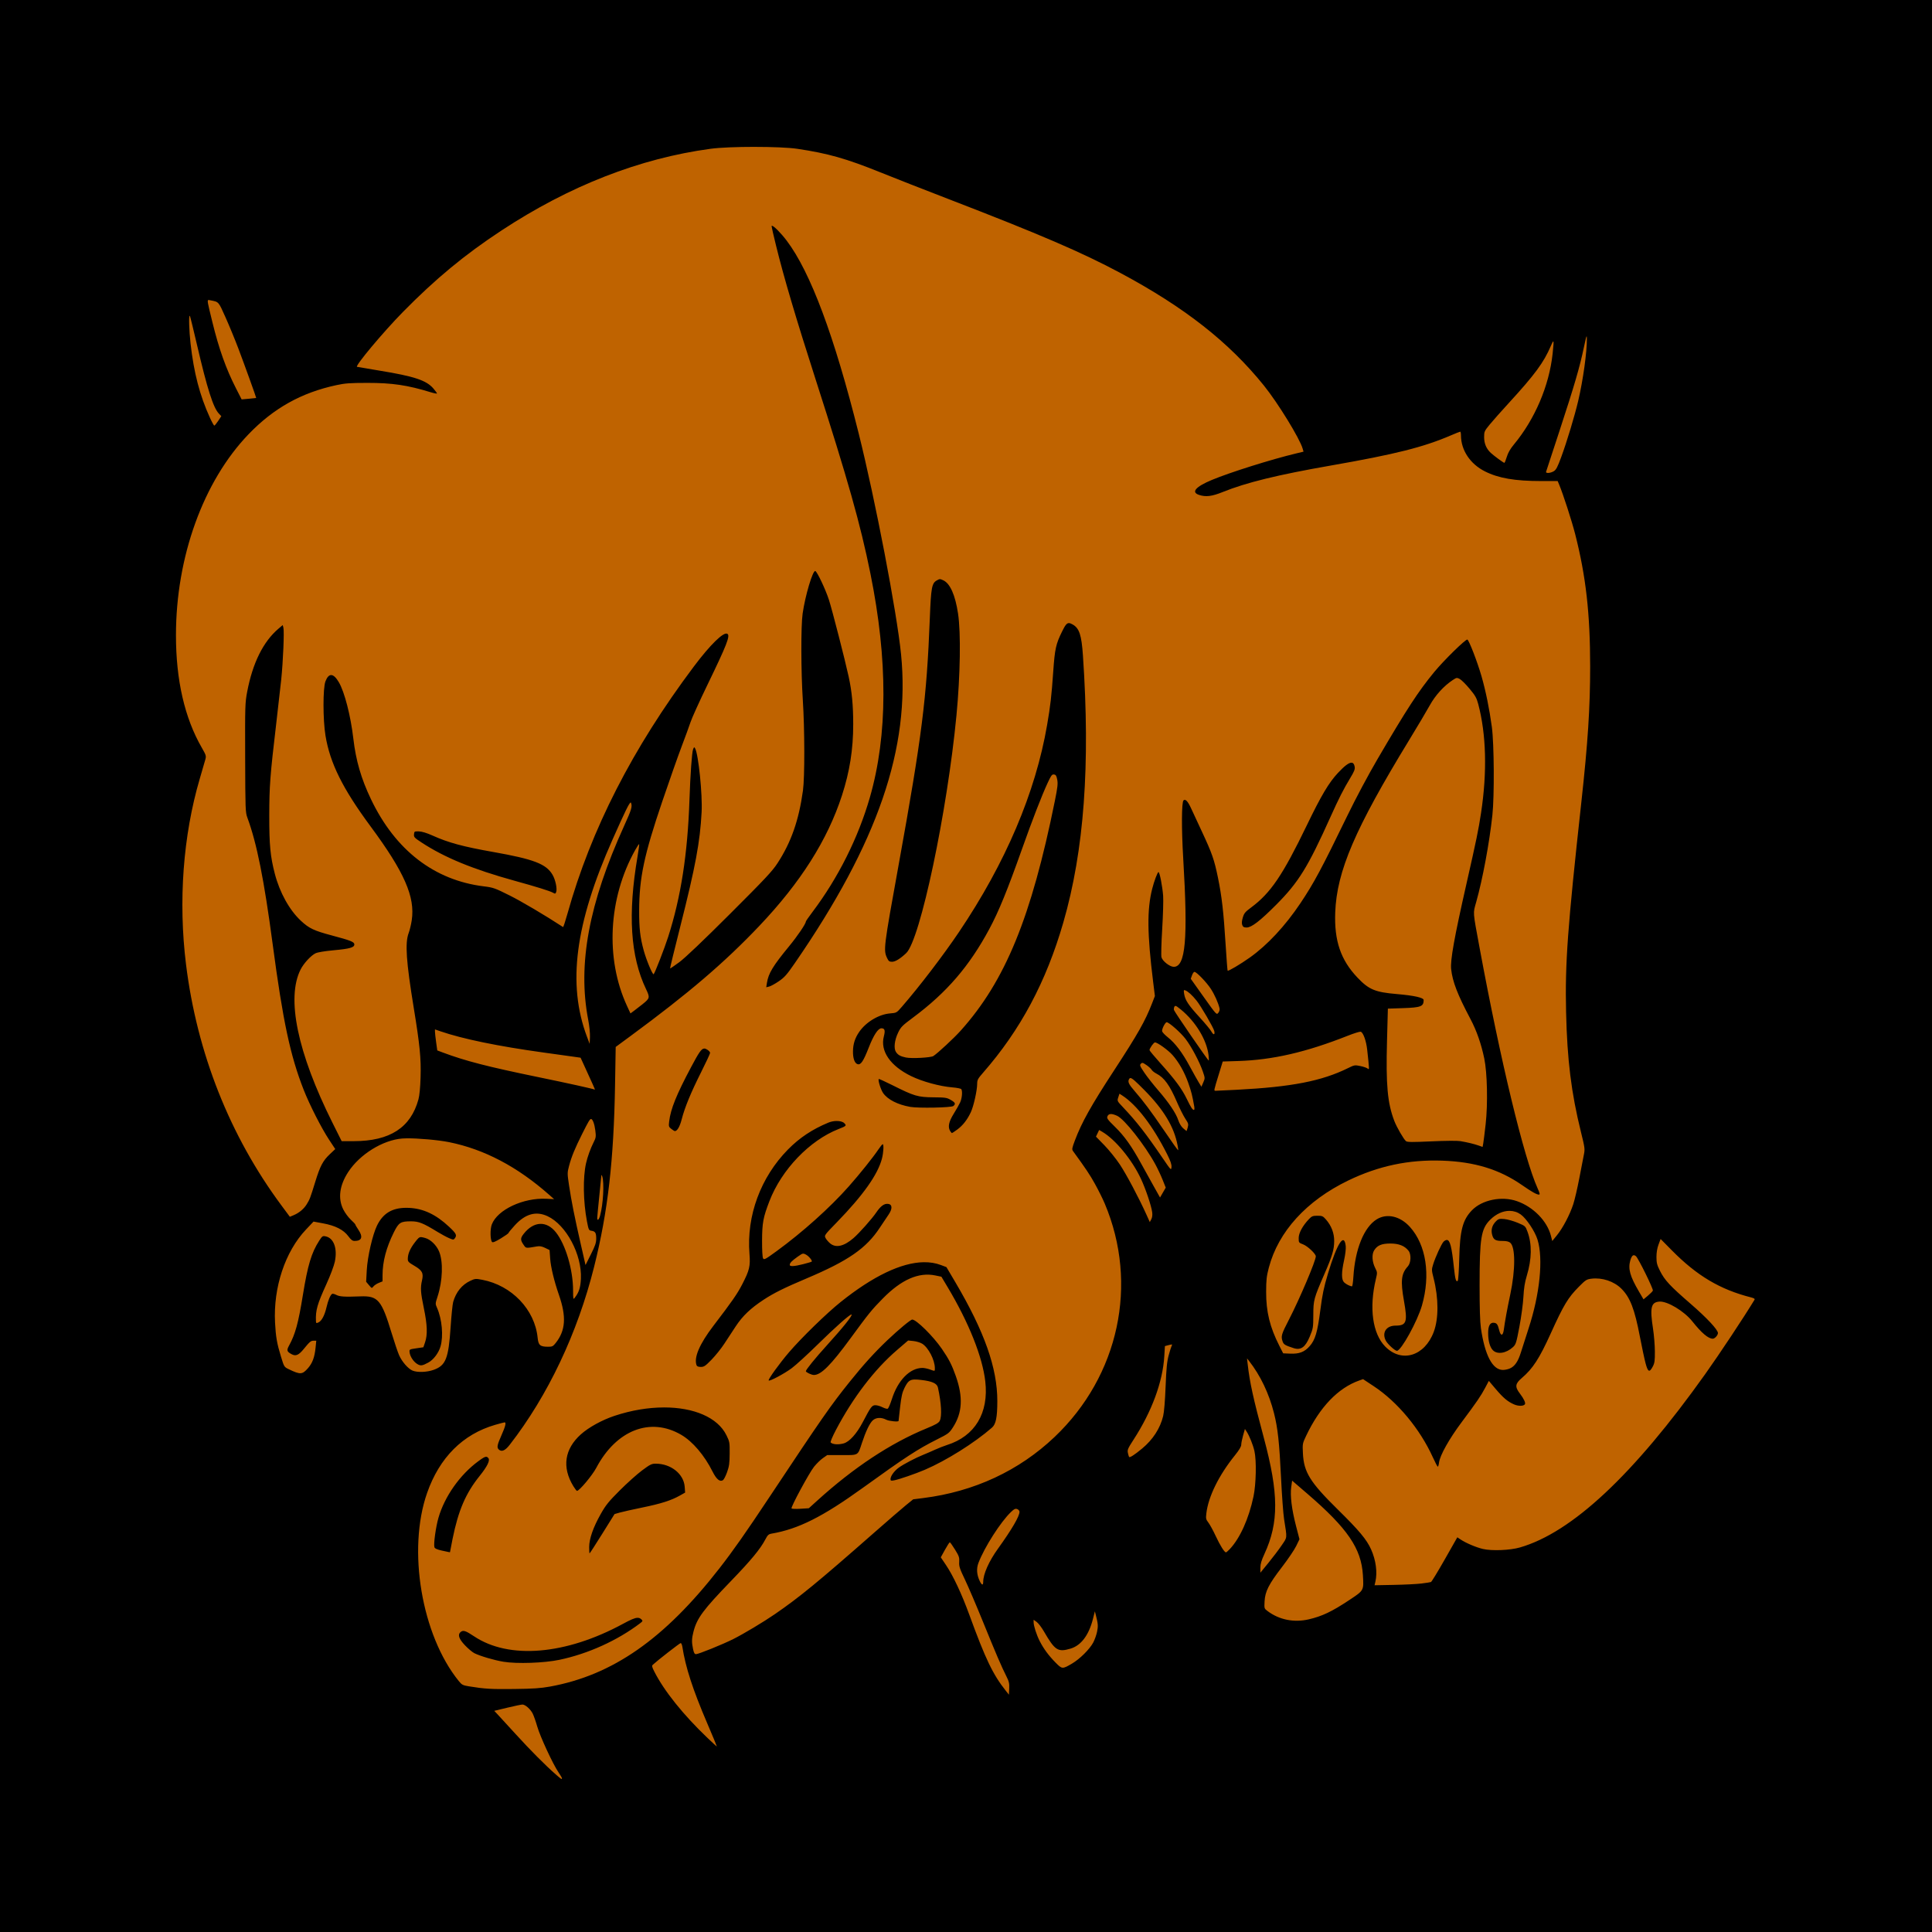 <?xml version="1.0" encoding="UTF-8" standalone="no"?>
<!-- Created with Inkscape (http://www.inkscape.org/) -->

<svg
   xmlns:dc="http://purl.org/dc/elements/1.1/"
   xmlns:cc="http://creativecommons.org/ns#"
   xmlns:rdf="http://www.w3.org/1999/02/22-rdf-syntax-ns#"
   xmlns:svg="http://www.w3.org/2000/svg"
   xmlns="http://www.w3.org/2000/svg"
   xmlns:sodipodi="http://sodipodi.sourceforge.net/DTD/sodipodi-0.dtd"
   xmlns:inkscape="http://www.inkscape.org/namespaces/inkscape"
   width="508mm"
   height="508mm"
   viewBox="0 0 508 508"
   version="1.1"
   id="svg119"
   inkscape:version="0.92.4 (5da689c313, 2019-01-14)"
   sodipodi:docname="Brown dragon.svg">
  <title
     id="title154">Brown dragon</title>
  <defs
     id="defs113" />
  <sodipodi:namedview
     id="base"
     pagecolor="#ffffff"
     bordercolor="#666666"
     borderopacity="1.0"
     inkscape:pageopacity="0.0"
     inkscape:pageshadow="2"
     inkscape:zoom="0.35"
     inkscape:cx="25.714861"
     inkscape:cy="905.71466"
     inkscape:document-units="mm"
     inkscape:current-layer="layer1"
     showgrid="false"
     inkscape:lockguides="true"
     fit-margin-top="0"
     fit-margin-left="0"
     fit-margin-right="0"
     fit-margin-bottom="0"
     inkscape:window-width="1920"
     inkscape:window-height="986"
     inkscape:window-x="-11"
     inkscape:window-y="-11"
     inkscape:window-maximized="1" />
  <g
     inkscape:label="Layer 1"
     inkscape:groupmode="layer"
     id="layer1"
     transform="translate(-99.03,119.53)">
    <rect
       style="opacity:1;fill:#000000;fill-opacity:1;fill-rule:nonzero;stroke:none;stroke-width:0.265"
       id="rect137"
       width="508"
       height="508"
       x="99.03"
       y="-119.53" />
    <path
       style="opacity:1;fill:#bf6300;fill-opacity:1;fill-rule:nonzero;stroke:none;stroke-width:1"
       d="m 1122.459,-305.33 c -17.036,-0.002 -34.292,0.627 -43.643,1.889 -70.412,9.501 -140.097,36.735 -207.613,81.139 -36.447,23.97 -65.31,47.834 -97.682,80.76 -19.477,19.811 -47.9,53.774 -45.58,54.465 0.464,0.138 10.533,1.836 22.375,3.773 34.505,5.644 46.455,9.612 53.412,17.74 1.957,2.286 3.557,4.486 3.557,4.887 0,0.401 -2.813,-0.135 -6.25,-1.189 -23.001,-7.056 -38.2,-9.304 -62.75,-9.283 -17.324,0.015 -22.092,0.36 -30.773,2.225 -34.822,7.479 -62.379,22.885 -87.254,48.781 -44.868,46.71 -71.957,121.754 -71.969,199.377 -0.008,44.535 8.618,82.079 25.637,111.6 4.135,7.173 4.466,8.223 3.598,11.4 -0.526,1.925 -3.071,10.7 -5.656,19.5 -16.534,56.284 -21.352,121.548 -13.594,184.156 10.887,87.861 43.399,169.978 94.666,239.105 l 8.352,11.264 3.693,-1.543 c 5.361,-2.24 10.022,-6.078 12.883,-10.609 3.121,-4.945 3.657,-6.345 8.586,-22.373 4.889,-15.896 7.598,-21.042 14.525,-27.594 l 5.363,-5.072 -6.051,-9.168 c -7.637,-11.567 -19.419,-34.708 -25.287,-49.666 -13.328,-33.974 -20.575,-68.005 -30.746,-144.402 -8.57,-64.37 -15.747,-100.262 -25.113,-125.598 -1.943,-5.256 -2.039,-7.896 -2.195,-59.5 -0.156,-51.793 -0.075,-54.47 2.029,-65.52 5.43,-28.516 15.914,-49.633 31.025,-62.492 l 4.219,-3.59 0.682,2.717 c 0.935,3.724 -0.333,33.697 -2.172,51.363 -0.831,7.987 -3.053,27.571 -4.936,43.521 -6.1,51.679 -6.894,62.151 -6.932,91.5 -0.038,29.061 1.058,40.544 5.5,57.623 4.885,18.782 14.562,36.202 25.984,46.777 8.117,7.514 12.857,9.752 30.775,14.525 18.609,4.958 22.16,6.378 22.16,8.863 0,3.038 -4.49,4.317 -20.246,5.762 -8.966,0.822 -16.098,1.993 -18.195,2.988 -4.548,2.158 -11.773,9.978 -14.873,16.096 -14.382,28.382 -3.137,82.527 31.574,152.012 l 9.17,18.354 12.035,-0.012 c 35.798,-0.039 56.489,-13.421 64.143,-41.486 1.051,-3.854 1.808,-11.722 2.119,-22 0.563,-18.593 -0.748,-31.916 -6.762,-68.666 -7.544,-46.097 -8.798,-64.497 -5.066,-74.334 1.043,-2.75 2.419,-8.464 3.059,-12.697 3.502,-23.173 -7.314,-47.813 -40.961,-93.303 -27.574,-37.279 -40.203,-62.742 -44.641,-90 -2.585,-15.879 -2.596,-47.081 -0.019,-53.762 3.314,-8.588 7.915,-8.281 13.287,0.885 5.668,9.672 11.739,33.266 14.375,55.877 2.554,21.908 7.766,39.824 17.52,60.225 24.189,50.594 62.785,80.384 111.984,86.43 9.315,1.145 10.898,1.703 25.465,8.975 11.956,5.968 35.214,19.717 53.113,31.4 0.319,0.209 2.304,-5.787 4.41,-13.324 23.302,-83.377 64.562,-164.09 125.24,-244.994 16.425,-21.899 29.729,-34.898 33.397,-32.631 3.011,1.861 -0.488,10.803 -19.947,50.975 -7.74,15.98 -15.186,32.405 -16.545,36.5 -1.359,4.095 -5.378,15.095 -8.932,24.445 -3.554,9.35 -12.191,33.875 -19.193,54.5 -18.001,53.023 -22.805,75.672 -22.902,108 -0.054,17.943 0.931,26.583 4.541,39.826 2.599,9.534 8.9,24.546 9.859,23.494 1.337,-1.465 10.686,-25.525 14.328,-36.873 12.687,-39.525 19.331,-82.177 21.174,-135.947 0.878,-25.604 2.417,-47.178 3.586,-50.254 0.925,-2.433 1.155,-2.547 2.021,-1 3.324,5.94 7.391,45.769 6.459,63.254 -1.589,29.82 -6.052,53.767 -21.121,113.297 -5.776,22.819 -10.358,41.634 -10.182,41.811 0.177,0.177 4.35,-2.661 9.273,-6.307 5.791,-4.288 23.487,-21.137 50.111,-47.715 35.077,-35.015 42.063,-42.474 47.273,-50.48 13.528,-20.786 21.128,-42.522 25.211,-72.105 1.803,-13.065 1.727,-60.832 -0.142,-89.5 -1.861,-28.538 -1.964,-73.636 -0.195,-86 2.548,-17.811 10.052,-43.04 12.557,-42.219 1.861,0.61 10.313,18.489 13.576,28.719 3.336,10.455 15.909,59.397 19.535,76.037 3.22,14.776 4.527,28.427 4.527,47.279 0,24.913 -3.474,46.894 -11.158,70.594 -14.338,44.226 -41.02,86.343 -82.096,129.59 -34.538,36.364 -70.01,66.695 -127.478,109 l -14.943,11 -0.637,37.5 c -1.28,75.257 -7.098,125.879 -20.744,180.5 -16.469,65.921 -45.884,127.986 -83.771,176.75 -4.601,5.922 -8.135,7.388 -10.973,4.551 -1.943,-1.943 -1.43,-4.51 2.801,-14.041 3.923,-8.839 4.879,-12.76 3.111,-12.76 -0.488,0 -4.735,1.116 -9.438,2.479 -32.033,9.283 -55.192,32.466 -67.477,67.551 -19.741,56.383 -5.477,141.126 31.414,186.629 3.076,3.794 3.962,4.257 10.129,5.264 15.594,2.548 21.938,2.921 44.76,2.641 19.001,-0.233 26.395,-0.729 35.5,-2.379 62.186,-11.268 113.627,-47.146 168.246,-117.346 13.85,-17.8 25.893,-34.965 50.006,-71.273 51.958,-78.235 60.276,-90.181 79.269,-113.842 13.639,-16.99 24.818,-29.319 37.479,-41.332 11.081,-10.513 22.98,-20.391 24.564,-20.391 4.056,0 20.823,16.57 29.346,29 7.097,10.351 9.953,15.915 13.879,27.049 7.376,20.921 6.519,36.427 -2.809,50.859 -3.724,5.761 -4.454,6.314 -16.062,12.133 -18.836,9.442 -31.357,17.62 -73.418,47.951 -39.924,28.79 -63.93,40.836 -90.5,45.408 -2.978,0.512 -3.909,1.384 -6.246,5.85 -4.923,9.404 -14.222,20.655 -33.91,41.029 -27.699,28.664 -33.843,36.94 -37.312,50.262 -1.813,6.962 -1.906,10.607 -0.447,17.41 0.823,3.839 1.522,5.049 2.918,5.049 2.514,0 26.59,-9.752 36.998,-14.986 10.396,-5.229 30.066,-17.012 41.223,-24.693 24.709,-17.013 42.553,-31.656 98.197,-80.574 13.609,-11.964 27.97,-24.369 31.912,-27.568 l 7.168,-5.816 10,-1.26 c 50.523,-6.368 95.056,-27.096 130.377,-60.68 63.826,-60.688 83.373,-151.733 49.697,-231.482 -1.988,-4.708 -6.348,-13.483 -9.69,-19.5 -5.136,-9.251 -9.008,-15.048 -21.787,-32.607 -1.24,-1.705 -1.023,-2.94 1.883,-10.631 6.795,-17.983 16.05,-34.52 38.881,-69.48 23.639,-36.198 30.833,-48.899 37.65,-66.484 l 2.814,-7.264 -1.762,-14.236 c -5.893,-47.579 -6.135,-71.474 -0.93,-92.104 1.96,-7.769 5.314,-16.633 6.293,-16.633 1.121,0 3.866,14.091 4.578,23.5 0.333,4.4 -0.086,19.25 -0.93,33.002 -0.852,13.871 -1.178,26.337 -0.734,28 1.024,3.838 8.292,9.498 12.197,9.498 11.767,0 14.181,-27.493 9.414,-107.227 -1.793,-29.986 -1.67,-55.963 0.273,-57.902 1.79,-1.786 4.33,0.866 7.521,7.859 1.448,3.174 6.21,13.42 10.582,22.77 10.23,21.877 12.404,28.113 16.098,46.154 3.814,18.63 5.578,34.047 7.584,66.309 0.871,14.005 1.764,25.644 1.984,25.865 0.687,0.687 12.588,-6.356 21.951,-12.99 17.476,-12.382 35.191,-31.409 50.391,-54.123 13.318,-19.901 20.729,-33.73 46.473,-86.715 8.636,-17.775 20.612,-40.232 30.131,-56.5 28.885,-49.369 40.184,-66.708 56.045,-86 9.429,-11.469 31.175,-32.779 32.873,-32.215 1.604,0.533 9.938,22.109 14.025,36.311 4.217,14.652 7.881,32.61 10.285,50.404 2.266,16.768 2.578,68.617 0.527,87.5 -3.037,27.958 -9.599,63.21 -16.051,86.211 -3.267,11.647 -3.518,8.286 3.422,45.789 20.734,112.04 43.929,208.163 57.49,238.25 2.224,4.935 2.504,6.25 1.33,6.25 -2.268,0 -7,-2.667 -16.889,-9.52 -22.435,-15.547 -47.013,-23.065 -79.02,-24.17 -33.273,-1.148 -63.235,5.174 -93.268,19.678 -41.456,20.021 -69.411,50.706 -78.838,86.535 -2.219,8.435 -2.629,12.14 -2.658,23.977 -0.05,19.812 3.675,35.019 13.129,53.592 l 3.771,7.408 6.914,0.301 c 9.027,0.393 14.253,-1.612 19.379,-7.436 5.534,-6.286 7.747,-13.786 10.607,-35.949 1.984,-15.372 3.442,-22.349 7.5,-35.875 9.09,-30.298 16.175,-41.269 17.68,-27.379 0.268,2.478 -0.423,8.391 -1.613,13.791 -2.737,12.423 -2.751,19.378 -0.043,22.086 1.884,1.884 6.013,3.961 7.877,3.961 0.433,0 1.043,-4.163 1.353,-9.25 1.683,-27.588 10.511,-49.393 23.168,-57.219 10.095,-6.241 23.278,-3.202 32.998,7.609 16.038,17.838 20.573,47.563 11.879,77.859 -4.507,15.707 -20.677,45 -24.84,45 -1.98,0 -9.255,-6.672 -11.041,-10.125 -4.09,-7.909 0.455,-14.875 9.707,-14.875 10.882,0 12.082,-3.526 8.334,-24.5 -3.548,-19.854 -2.745,-27.074 3.809,-34.242 3.158,-3.454 3.551,-11.948 0.719,-15.535 -3.87,-4.903 -9.569,-7.176 -18.004,-7.18 -8.692,0 -12.979,1.795 -16.105,6.756 -2.531,4.017 -2.068,11.481 1.1,17.689 2.103,4.121 2.119,4.434 0.578,10.877 -6.821,28.531 -3.301,54.012 9.234,66.844 16.206,16.589 39.154,9.7 48.207,-14.471 4.946,-13.207 4.895,-33.358 -0.137,-53.256 -2.054,-8.122 -2.066,-8.544 -0.389,-13.93 2.212,-7.103 8.085,-19.924 10.195,-22.256 0.894,-0.988 2.384,-1.797 3.311,-1.797 3.152,0 4.851,6.643 7.064,27.629 1.213,11.508 2.132,14.621 3.797,12.863 0.516,-0.545 1.169,-10.442 1.451,-21.992 0.682,-27.977 3.392,-38.336 12.512,-47.836 10.026,-10.445 29.504,-14.452 44.682,-9.189 16.233,5.628 30.018,19.664 33.791,34.406 l 1.322,5.172 4.703,-5.777 c 5.831,-7.16 12.748,-20.348 16.168,-30.824 1.425,-4.365 4.134,-16.039 6.02,-25.943 1.885,-9.904 3.935,-20.491 4.555,-23.527 1.045,-5.125 0.834,-6.699 -2.955,-22 -9.62,-38.847 -13.701,-71.712 -14.771,-118.98 -1.103,-48.672 1.419,-83.413 15.102,-208 6.521,-59.386 8.79,-94.256 8.785,-135 -0.011,-52.547 -4.196,-89.517 -14.902,-131.5 -3.256,-12.766 -11.909,-39.513 -15.774,-48.75 l -1.568,-3.75 h -16.264 c -26.139,0 -42.397,-2.795 -55.947,-9.619 -14.6,-7.352 -23.642,-20.926 -23.738,-35.631 -0.011,-2.062 -0.345,-3.75 -0.734,-3.75 -0.39,0 -4.551,1.651 -9.248,3.668 -27.399,11.768 -55.073,18.721 -119.043,29.912 -53.132,9.295 -84.008,16.866 -107.5,26.359 -10.694,4.322 -16.804,5.037 -23.5,2.754 -7.909,-2.697 -3.263,-8.051 12.832,-14.783 17.919,-7.495 58.852,-20.368 83.824,-26.361 l 7.156,-1.719 -0.854,-2.973 c -2.901,-10.116 -24.577,-45.41 -38.469,-62.637 -34.86,-43.227 -78.74,-77.636 -142.49,-111.738 -38.149,-20.407 -80.263,-38.513 -170.5,-73.301 -24.2,-9.329 -54.629,-21.258 -67.619,-26.508 -33.783,-13.653 -51.946,-18.798 -82.381,-23.338 -8.473,-1.264 -25.29,-1.898 -42.326,-1.9 z m 17.197,78.293 c 1.659,-0.054 8.714,6.945 14.627,14.764 23.571,31.166 47.223,94.473 71.359,191.008 16.566,66.257 37.925,177.551 42.105,219.391 9.291,93 -22.978,186.887 -105.266,306.271 -8.076,11.717 -10.362,14.309 -16.057,18.199 -3.652,2.495 -7.945,4.849 -9.541,5.232 l -2.902,0.699 0.699,-4.396 c 1.496,-9.419 5.962,-16.795 21.93,-36.211 8.463,-10.29 16.674,-22.4 16.674,-24.588 0,-0.437 2.964,-4.721 6.586,-9.523 25.422,-33.704 45.404,-73.584 56.926,-113.613 17.784,-61.787 17.96,-136.206 0.523,-222.295 -9.962,-49.188 -22.223,-92.592 -54.56,-193.166 -19.368,-60.238 -31.345,-100.747 -39.029,-132 -2.434,-9.9 -4.431,-18.583 -4.436,-19.297 0,-0.314 0.125,-0.467 0.361,-0.475 z m -558.84,73.639 c -1.923,-0.091 -1.127,2.537 3.541,21.654 6.594,27.001 13.603,46.667 23.604,66.227 l 5.494,10.75 7.166,-0.639 c 3.941,-0.351 7.221,-0.687 7.289,-0.748 0.228,-0.205 -11.565,-32.93 -17.697,-49.111 -3.335,-8.8 -9.07,-22.719 -12.746,-30.93 -7.106,-15.87 -6.544,-15.231 -14.9,-16.875 -0.719,-0.141 -1.306,-0.307 -1.75,-0.328 z m -18.922,15.711 c -0.967,0.069 -0.573,14.567 0.869,27.422 3.249,28.965 9.17,51.681 19.18,73.578 1.992,4.357 3.965,7.922 4.387,7.922 0.422,0 2.164,-2.108 3.871,-4.686 l 3.104,-4.686 -2.455,-2.564 c -5.544,-5.791 -11.621,-24.896 -21.639,-68.027 -3.38,-14.554 -6.518,-27.379 -6.973,-28.5 -0.13,-0.32 -0.244,-0.466 -0.344,-0.459 z m 1386.103,20.377 c -0.333,-0.094 -1.097,3.101 -2.728,10.895 -4.098,19.578 -9.311,37.445 -24.121,82.65 -7.117,21.725 -13.135,40.062 -13.371,40.75 -0.634,1.848 4.17,1.563 7.576,-0.449 2.357,-1.392 3.707,-3.95 7.459,-14.139 5.588,-15.174 13.338,-40.823 16.818,-55.662 4.883,-20.822 8.748,-48.7 8.596,-62 -0.015,-1.279 -0.077,-2.002 -0.229,-2.045 z m -33.109,5.025 c -0.391,-0.049 -1.193,1.62 -2.488,4.656 -6.918,16.213 -15.874,28.362 -41.504,56.311 -7.54,8.221 -16.162,17.947 -19.16,21.611 -5.18,6.331 -5.451,6.946 -5.451,12.342 0,6.41 2.203,11.61 6.658,15.719 3.251,2.997 12.548,9.818 13.434,9.855 0.325,0.014 1.404,-2.657 2.396,-5.934 1.236,-4.082 3.461,-7.954 7.064,-12.295 20.801,-25.06 34.953,-58.22 38.395,-89.957 0.921,-8.497 1.228,-12.237 0.656,-12.309 z M 1306.25,123.611 c 0.882,-0.025 1.803,0.368 3.465,1.156 6.746,3.201 11.806,14.641 14.58,32.967 2.892,19.107 2.239,61.148 -1.57,101 -9.15,95.715 -36.015,222.811 -49.865,235.906 -5.902,5.581 -10.824,8.594 -14.039,8.594 -2.635,0 -3.445,-0.588 -4.84,-3.514 -3.843,-8.058 -3.615,-9.908 11.426,-92.986 23.085,-127.507 27.756,-164.488 30.895,-244.631 1.174,-29.97 1.972,-34.373 6.726,-37.15 1.5,-0.876 2.341,-1.317 3.223,-1.342 z m 128.049,43.586 c 1.015,0.006 2.167,0.489 3.652,1.322 6.649,3.728 8.867,10.386 10.264,30.818 7.421,108.571 1.184,193.477 -19.461,264.896 -17.054,58.998 -42.529,106.687 -79.664,149.133 -5.162,5.9 -5.805,7.117 -5.816,11 -0.019,6.561 -3.501,22.135 -6.279,28.098 -3.478,7.464 -7.954,13.197 -13.457,17.234 -2.613,1.917 -4.981,3.496 -5.262,3.51 -0.28,0.015 -1.068,-0.868 -1.75,-1.961 -2.521,-4.037 -1.496,-9.194 3.391,-17.061 2.547,-4.1 5.462,-9.253 6.479,-11.453 1.869,-4.048 2.473,-11.083 1.125,-13.102 -0.404,-0.605 -4.437,-1.402 -8.963,-1.771 -12.399,-1.011 -29.799,-5.779 -40.871,-11.201 -20.73,-10.152 -30.807,-24.864 -27.002,-39.424 1.536,-5.878 0.895,-8.002 -2.416,-8.002 -3.305,0 -7.705,6.683 -12.543,19.053 -5.384,13.766 -7.938,17.557 -11.141,16.541 -2.949,-0.936 -4.659,-5.829 -4.531,-12.965 0.129,-7.208 1.999,-12.974 6.18,-19.051 6.758,-9.822 19.521,-17.445 30.713,-18.344 6.307,-0.506 6.361,-0.537 11.65,-6.621 17.251,-19.845 40.965,-50.872 56.586,-74.039 46.239,-68.574 75.957,-138.398 87.496,-205.574 3.295,-19.181 4.363,-28.49 6.076,-53 1.574,-22.522 2.612,-27.22 8.791,-39.75 2.958,-5.998 4.521,-8.3 6.754,-8.287 z m 384.924,54.461 c -0.974,0.051 -1.996,0.673 -4.016,2.01 -8.973,5.938 -17.346,15.159 -22.9,25.223 -2.988,5.414 -12.164,20.869 -20.391,34.344 -53.793,88.112 -71.834,130.163 -73.369,171 -1.058,28.16 5.427,47.191 22.049,64.689 11.335,11.933 17.516,14.513 39.19,16.357 17.045,1.451 26.5,3.57 26.5,5.939 0,6.364 -2.703,7.42 -20.5,8.014 l -15,0.5 -0.858,32 c -1.17,43.675 0.457,61.599 7.201,79.334 2.333,6.136 9.301,18.21 11.617,20.133 1.276,1.059 6.029,1.101 25.305,0.223 14.004,-0.639 25.784,-0.728 28.734,-0.217 7.294,1.264 13.457,2.75 18,4.342 l 4,1.4 0.65,-3.607 c 0.358,-1.984 1.426,-10.528 2.373,-18.986 2.251,-20.092 1.607,-50.913 -1.359,-65.121 -3.049,-14.601 -7.63,-27.709 -13.672,-39.117 -12.914,-24.383 -17.844,-37.124 -19.201,-49.623 -0.949,-8.745 3.139,-31.516 15.217,-84.76 9.944,-43.84 11.93,-53.492 14.476,-70.318 6.127,-40.485 5.15,-77.87 -2.818,-107.883 -1.627,-6.129 -2.915,-8.404 -8.652,-15.283 -3.708,-4.445 -8.081,-8.774 -9.719,-9.621 -1.058,-0.547 -1.768,-0.882 -2.439,-0.957 -0.14,-0.016 -0.279,-0.021 -0.418,-0.014 z m -104.477,84.039 c 1.606,0.054 2.599,1.347 3.064,3.844 0.493,2.649 -0.283,4.644 -4.551,11.693 -6.451,10.656 -11.248,20.114 -19.398,38.242 -22.52,50.089 -31.698,64.92 -54.041,87.33 -15.886,15.934 -24.328,22.428 -29.158,22.428 -2.718,0 -3.618,-0.508 -4.359,-2.457 -0.645,-1.697 -0.48,-3.992 0.537,-7.416 1.28,-4.311 2.357,-5.614 8.248,-9.98 19.405,-14.386 31.322,-31.974 55.32,-81.646 14.283,-29.563 21.782,-42.184 30.803,-51.844 6.477,-6.936 10.858,-10.284 13.535,-10.193 z m -295.94,11.682 c -1.537,0.126 -2.556,1.806 -5.674,8.531 -5.785,12.478 -15.245,36.868 -25.146,64.824 -14.682,41.454 -23.347,62.667 -32.705,80.076 -19.836,36.902 -42.23,62.906 -75.496,87.668 -10.918,8.127 -12.263,9.484 -14.934,15.051 -3.6,7.505 -4.525,15.593 -2.189,19.158 1.985,3.029 4.432,4.397 9.92,5.549 5.636,1.182 24.679,0.161 27.203,-1.459 4.34,-2.785 20.38,-17.678 27.086,-25.148 44.262,-49.309 70.093,-112.321 93.5,-228.084 2.71,-13.402 3.113,-17.016 2.344,-21 -0.754,-3.908 -1.357,-4.872 -3.209,-5.135 -0.248,-0.035 -0.48,-0.049 -0.699,-0.031 z m -419.324,27.83 c -1.294,0.025 -5.687,9.067 -17.902,36.525 -37.375,84.015 -45.11,143.644 -25.426,196 l 2.631,7 0.295,-6.705 c 0.17,-3.88 -0.566,-11.168 -1.748,-17.295 -10.595,-54.901 0.614,-115.283 35.732,-192.5 7.293,-16.035 8.201,-19.108 6.727,-22.754 -0.073,-0.18 -0.175,-0.274 -0.309,-0.271 z m -211.531,28.641 c 0.435,0.006 0.928,0.019 1.488,0.037 3.017,0.1 7.765,1.555 13.5,4.135 15.687,7.057 30.076,10.958 59.846,16.225 40.531,7.171 52.838,11.883 59.148,22.65 2.923,4.988 4.803,13.953 3.602,17.172 -0.683,1.829 -0.975,1.883 -3.25,0.605 -3.091,-1.735 -16.355,-5.863 -38.102,-11.859 -41.081,-11.327 -69.423,-22.985 -92.193,-37.926 -7.151,-4.692 -7.772,-5.365 -7.5,-8.135 0.25,-2.546 0.418,-2.944 3.461,-2.904 z m 219.875,12.643 c -0.393,0.117 -2.08,2.672 -3.914,5.951 -26.628,47.616 -29.773,107.647 -8.096,154.564 l 3.455,7.475 3.756,-2.789 c 2.067,-1.534 5.691,-4.337 8.053,-6.229 7.51,-6.013 7.666,-6.659 3.621,-15.127 -15.522,-32.492 -18.197,-74.394 -8.404,-131.674 1.104,-6.459 1.82,-11.932 1.59,-12.162 -0.014,-0.014 -0.034,-0.018 -0.061,-0.01 z m 551.025,126.742 c -0.641,0 -1.724,1.547 -2.408,3.439 l -1.244,3.441 12.793,17.982 c 12.694,17.844 12.806,17.965 14.547,15.809 1.055,-1.307 1.542,-3.085 1.221,-4.463 -1.274,-5.47 -4.835,-13.458 -8.596,-19.277 -4.189,-6.481 -14.258,-16.932 -16.312,-16.932 z m -10.033,18.115 c -0.664,0.037 -0.613,0.976 -0.154,3.846 0.987,6.171 4.275,11.131 15.422,23.26 5.419,5.896 10.7,12.295 11.736,14.219 1.94,3.603 3.656,3.091 2.686,-0.801 -0.883,-3.541 -13.268,-24.78 -17.574,-30.139 -4.334,-5.393 -8.405,-9.087 -11.201,-10.16 -0.391,-0.15 -0.693,-0.237 -0.914,-0.225 z m -8.916,15.682 c -0.387,0.029 -0.647,0.291 -0.892,0.73 -0.503,0.899 -0.717,2.394 -0.475,3.32 0.488,1.865 33.688,50.152 34.482,50.152 0.274,0 0.184,-2.512 -0.199,-5.582 -1.879,-15.042 -12.747,-32.94 -27.254,-44.883 -3.335,-2.745 -4.81,-3.803 -5.662,-3.738 z m -8.576,16.203 c -1.541,0 -5.117,7.179 -4.518,9.068 0.322,1.016 2.884,3.677 5.693,5.914 7.316,5.825 14.337,15.126 21.666,28.697 3.511,6.501 7.561,13.733 9,16.072 l 2.617,4.254 1.832,-4.254 c 1.805,-4.192 1.799,-4.346 -0.395,-10.752 -3.336,-9.742 -11.219,-24.616 -17.223,-32.5 -4.713,-6.189 -16.383,-16.5 -18.674,-16.5 z m -726.041,7.107 v 2.195 c -6.8e-4,1.208 0.516,5.903 1.148,10.432 l 1.15,8.232 5.602,2.104 c 22.103,8.301 44.407,14.048 94.643,24.387 29.461,6.063 54.298,11.559 56.195,12.434 0.13,0.06 -0.825,-2.253 -2.123,-5.141 -1.298,-2.887 -4.554,-10.046 -7.236,-15.908 l -4.879,-10.658 -7.5,-1.064 c -4.125,-0.586 -17.4,-2.434 -29.5,-4.107 -44.945,-6.218 -79.989,-13.438 -102.041,-21.025 z m 918.436,2.275 c -1.321,-0.049 -6.785,1.663 -12.678,3.994 -41.388,16.369 -74.53,24.018 -108.742,25.098 l -15.359,0.484 -3.773,12.271 c -5.317,17.286 -5.222,16.77 -3.152,16.764 0.973,0 10.319,-0.446 20.77,-0.986 54.583,-2.821 84.35,-8.618 110.5,-21.514 6.266,-3.09 6.704,-3.163 12.158,-2.049 3.111,0.636 6.385,1.759 7.275,2.498 1.767,1.467 1.773,1.681 -0.461,-18.727 -0.951,-8.685 -3.854,-16.851 -6.328,-17.801 -0.05,-0.019 -0.121,-0.03 -0.209,-0.033 z m -204.008,10.617 c -1.262,0 -5.428,5.893 -5.428,7.68 0,0.519 5.014,6.542 11.141,13.383 14.425,16.105 21.005,25.021 25.832,35.002 4.094,8.466 5.703,10.936 7.125,10.936 0.469,0 0.603,-1.463 0.299,-3.25 -1.806,-10.612 -2.966,-15.213 -5.955,-23.602 -3.826,-10.738 -9.337,-20.489 -15.582,-27.576 -4.284,-4.862 -14.974,-12.572 -17.432,-12.572 z m -447.127,6.084 c 0.978,0.02 1.984,0.527 3.207,1.328 1.371,0.898 2.492,2.249 2.492,3 0,0.751 -4.032,9.403 -8.961,19.227 -10.17,20.268 -16.183,34.875 -19.232,46.719 -1.873,7.276 -4.416,11.643 -6.781,11.643 -0.415,0 -1.994,-0.975 -3.508,-2.166 -2.566,-2.018 -2.711,-2.526 -2.131,-7.461 1.442,-12.268 7.281,-26.696 21.91,-54.141 7.404,-13.89 10.071,-18.209 13.004,-18.148 z m 434.502,14.252 c -0.497,0.037 -0.897,0.331 -1.4,0.834 -1.341,1.341 -0.96,2.316 3.504,8.918 2.756,4.077 8.912,11.912 13.678,17.412 10.606,12.24 17.702,22.811 19.979,29.76 1.033,3.154 2.955,6.318 4.828,7.949 1.711,1.49 3.201,2.728 3.312,2.75 0.112,0.023 0.651,-1.579 1.197,-3.557 0.899,-3.255 0.668,-4.086 -2.418,-8.75 -1.875,-2.834 -5.532,-10.102 -8.125,-16.152 -7.283,-16.991 -12.706,-24.526 -20.574,-28.588 -2.044,-1.055 -4.154,-2.738 -4.689,-3.738 -0.535,-1.001 -2.822,-3.099 -5.08,-4.664 -2.286,-1.584 -3.382,-2.236 -4.211,-2.174 z m -11.645,15.043 c -0.563,-0.038 -0.942,0.251 -1.27,0.768 -1.778,2.806 -0.708,5.217 5.449,12.277 8.455,9.694 16.245,20.096 28.143,37.576 9.757,14.336 14.52,21 15.01,21 0.139,0 -0.144,-2.138 -0.629,-4.75 -3.402,-18.345 -13.741,-35.546 -33.111,-55.078 -8.558,-8.63 -11.902,-11.68 -13.592,-11.793 z m -249.799,0.928 c 0.235,-0.235 6.439,2.587 13.785,6.271 21.316,10.691 25.032,11.789 40.355,11.91 11.881,0.094 13.365,0.313 17.242,2.557 4.601,2.662 5.159,3.961 2.607,6.082 -1.955,1.625 -34.643,2.276 -42.773,0.852 -12.432,-2.178 -22.461,-7.307 -26.91,-13.76 -2.362,-3.427 -5.301,-12.918 -4.307,-13.912 z m 238.83,14.588 -1.191,3.615 c -1.188,3.6 -1.17,3.642 4.67,9.803 13.453,14.193 22.696,26.052 39.4,50.559 8.299,12.175 8.436,12.316 8.736,8.84 0.226,-2.614 -0.904,-5.943 -4.351,-12.807 -13.953,-27.783 -30.22,-49.043 -44.607,-58.301 z m -8.713,20.186 c -1.545,0.071 -2.561,0.792 -3.178,2.17 -0.903,2.016 -0.107,3.134 7.654,10.75 9.197,9.024 16.242,18.927 25.613,36 3.17,5.775 8.714,15.767 12.32,22.205 l 6.557,11.707 2.832,-4.906 2.832,-4.906 -3.113,-7.799 c -1.712,-4.29 -4.949,-11.176 -7.195,-15.301 -10.455,-19.201 -30.747,-44.954 -37.969,-48.188 -2.733,-1.224 -4.808,-1.803 -6.354,-1.732 z m -515.594,4.92 c -1.176,0 -2.634,2.437 -8.676,14.5 -7.41,14.795 -10.742,22.918 -13.146,32.049 -1.809,6.87 -1.808,7.367 0.008,19.5 2.306,15.411 5.487,31.359 11.602,58.156 l 4.725,20.707 5.303,-10.578 c 4.389,-8.756 5.305,-11.484 5.305,-15.834 h -0.002 c 0,-5.614 -0.967,-7.096 -4.992,-7.654 -2.292,-0.318 -2.628,-1.068 -4.199,-9.346 -3.718,-19.586 -4.088,-43.461 -0.893,-57.584 1.454,-6.427 4.444,-14.72 7.434,-20.619 2.416,-4.767 2.549,-5.68 1.748,-12.057 -0.795,-6.328 -2.637,-11.24 -4.215,-11.24 z m 243.4,1.984 c 3.351,-0.072 6.348,0.646 7.816,2.115 2.489,2.489 2.194,2.796 -5.6,5.854 -28.767,11.284 -56.564,40.257 -68.619,71.516 -6.199,16.075 -7.24,21.628 -7.312,39.031 -0.041,9.727 0.353,16.708 1.006,17.809 0.971,1.637 2.242,0.96 13.279,-7.08 25.905,-18.871 53.317,-43.46 71.881,-64.479 11.005,-12.46 23.891,-28.552 29.266,-36.543 1.925,-2.862 3.837,-5.204 4.25,-5.205 1.262,0 0.836,8.251 -0.738,14.295 -4.132,15.863 -18.685,36.398 -44.863,63.309 -12.293,12.636 -12.456,12.864 -11.098,15.49 0.758,1.466 2.778,3.845 4.49,5.285 5.733,4.824 13.752,3.021 23.295,-5.238 5.654,-4.894 18.294,-19.121 22.49,-25.316 4.312,-6.366 7.852,-8.994 11.621,-8.625 4.464,0.437 4.686,4.861 0.543,10.828 -1.707,2.459 -5.551,8.198 -8.545,12.754 -13.546,20.617 -31.297,32.906 -72.945,50.502 -21.783,9.203 -32.237,14.392 -42.338,21.014 -12.977,8.507 -20.907,16.075 -27.777,26.508 -3.148,4.781 -8.224,12.518 -11.279,17.193 -3.055,4.675 -8.731,11.763 -12.613,15.75 -6.189,6.357 -7.504,7.25 -10.668,7.25 -2.369,0 -3.818,-0.544 -4.217,-1.582 -2.911,-7.587 2.835,-21.079 16.713,-39.242 18.666,-24.43 23.647,-31.605 28.582,-41.176 7.224,-14.009 8.149,-17.918 7.166,-30.242 -3.015,-37.782 11.097,-75.964 38.268,-103.545 11.406,-11.578 24.114,-20.024 40.037,-26.611 2.484,-1.028 5.304,-1.561 7.91,-1.617 z m 260.734,8.912 -1.576,3.305 -1.574,3.303 8.316,8.527 c 4.574,4.689 11.461,13.237 15.303,18.996 6.549,9.818 18.901,33.091 26.469,49.867 l 3.336,7.396 1.469,-2.803 c 0.967,-1.846 1.271,-4.245 0.891,-7.021 -0.895,-6.528 -6.439,-23.005 -11.115,-33.035 -8.842,-18.963 -25.436,-39.142 -38.434,-46.734 z m -687.232,8.295 c -1.622,0.019 -3.069,0.075 -4.285,0.174 -19.349,1.57 -42.137,15.714 -53.568,33.246 -8.666,13.291 -10.37,26.187 -4.904,37.125 1.665,3.331 5.04,7.914 7.5,10.182 2.46,2.268 4.482,4.45 4.492,4.852 0.011,0.401 1.36,2.711 3,5.131 4.787,7.065 3.44,11.1 -3.705,11.1 -2.198,0 -3.587,-1.039 -6.316,-4.723 -4.711,-6.359 -12.838,-10.487 -25.072,-12.74 l -9.426,-1.736 -7.5,7.924 c -20.662,21.831 -32.492,57.42 -30.674,92.275 0.742,14.22 1.861,20.652 5.881,33.781 3.139,10.251 3.162,10.288 7.721,12.49 11.429,5.521 13.413,5.419 19.039,-0.973 4.489,-5.1 6.63,-10.89 7.594,-20.549 l 0.674,-6.75 h -2.617 c -2.775,0 -3.85,0.906 -9.971,8.406 -4.729,5.795 -7.711,7.129 -11.525,5.156 -5.1,-2.638 -5.528,-3.941 -2.879,-8.748 6.177,-11.208 9.202,-22.279 13.727,-50.227 4.776,-29.504 8.462,-41.792 16.111,-53.713 3.005,-4.683 3.478,-5.015 6.334,-4.445 8.194,1.634 11.986,11.992 9.229,25.215 -0.848,4.066 -4.495,13.736 -8.484,22.494 -8.94,19.626 -10.648,25.63 -10.26,36.09 0.093,2.5 0.302,2.637 2.477,1.646 3.217,-1.466 6.148,-6.996 8.041,-15.164 1.601,-6.908 3.785,-12.099 5.549,-13.189 0.538,-0.332 2.423,0.143 4.189,1.057 3.375,1.746 8.075,2.028 23.846,1.434 17.447,-0.658 20.97,3.468 30.938,36.246 2.803,9.217 6.163,19.174 7.469,22.125 2.868,6.485 8.926,13.433 13.312,15.27 4.793,2.006 14.312,1.67 20.994,-0.742 12.033,-4.343 14.724,-11.131 16.809,-42.41 0.77,-11.55 1.918,-22.8 2.551,-25 2.834,-9.845 8.772,-17.129 17.109,-20.992 4.627,-2.144 5.246,-2.194 11.758,-0.953 29.194,5.563 52.116,29.531 54.912,57.418 0.755,7.527 2.427,8.987 10.314,9.012 4.205,0.011 4.96,-0.355 7.637,-3.734 9.823,-12.403 10.735,-26.089 3.184,-47.75 -4.637,-13.3 -8.07,-27.464 -8.66,-35.732 l -0.623,-8.732 -4.385,-2.123 c -3.232,-1.565 -5.362,-1.955 -8.102,-1.48 -11.052,1.915 -10.82,1.935 -12.951,-1.09 -3.688,-5.235 -3.708,-6.993 -0.133,-11.508 9.919,-12.523 22.586,-13.053 31.895,-1.334 9.571,12.05 16.936,36.897 17.004,57.359 0.03,8.896 0.153,9.486 1.58,7.641 4.296,-5.555 5.762,-10.075 6.184,-19.045 1.124,-23.903 -14.608,-53.409 -33.057,-61.998 -11.461,-5.336 -22.034,-2.398 -32.51,9.035 -3.425,3.738 -6.229,7.147 -6.229,7.576 0,0.429 -3.436,2.868 -7.637,5.418 -5.322,3.231 -7.956,4.32 -8.686,3.59 -1.886,-1.886 -2.065,-12.771 -0.287,-17.426 5.591,-14.641 31.157,-26.651 54.252,-25.484 l 7.584,0.385 -4.863,-4.295 c -31.674,-27.971 -64.414,-45.203 -99.281,-52.256 -10.909,-2.206 -30.94,-3.939 -42.297,-3.809 z m 193.508,36.418 c -0.102,-0.024 -0.173,0.115 -0.193,0.434 -0.055,0.849 -1,10.28 -2.1,20.957 -1.1,10.677 -2,20.221 -2,21.207 0,3.307 1.729,1.836 2.889,-2.457 3.05,-11.288 4.192,-32.252 2.111,-38.75 -0.275,-0.859 -0.536,-1.351 -0.707,-1.391 z m -193.816,32.527 c 0.936,-0.002 1.895,0.022 2.877,0.068 14.229,0.676 26.682,6.569 39.717,18.797 7.079,6.641 7.899,8.29 5.65,11.365 -1.215,1.662 -1.505,1.653 -5.75,-0.166 -2.459,-1.054 -7.492,-3.766 -11.186,-6.027 -14.531,-8.894 -18.713,-10.585 -26.285,-10.631 -10.576,-0.064 -12.413,1.09 -17.279,10.861 -7.517,15.094 -11.197,29.008 -11.213,42.396 l -0.008,6.301 -3.75,1.533 c -2.063,0.843 -4.46,2.439 -5.328,3.547 -1.554,1.983 -1.621,1.963 -4.391,-1.328 l -2.812,-3.342 0.629,-11.506 c 0.734,-13.43 5.753,-35.249 10.189,-44.311 5.892,-12.034 14.894,-17.533 28.939,-17.559 z m 1094.85,3.018 c -6.514,-0.062 -13.455,2.974 -19.324,8.844 -9.031,9.031 -10.483,18.027 -10.494,65.002 -0.011,22.447 0.425,36.469 1.305,42.5 3.946,27.062 11.553,41.5 21.867,41.5 1.861,0 4.855,-0.615 6.65,-1.365 5.079,-2.122 8.397,-6.949 11.303,-16.445 1.462,-4.779 4.806,-15.214 7.432,-23.189 11.257,-34.196 14.801,-69.274 8.924,-88.303 -2.56,-8.288 -11.064,-21.018 -16.721,-25.029 -3.278,-2.324 -7.033,-3.477 -10.941,-3.514 z m -190.732,4.846 c 4.746,0 5.483,0.323 8.451,3.703 5.4,6.151 8.238,13.549 8.189,21.352 -0.054,8.633 -1.813,14.574 -9.697,32.746 -10.571,24.365 -10.961,25.809 -11.018,40.699 -0.048,12.515 -0.181,13.314 -3.535,21.416 -4.367,10.548 -8.844,13.752 -15.984,11.439 -8.483,-2.747 -9.885,-3.588 -10.92,-6.557 -1.832,-5.256 -1.311,-7.052 6.356,-21.9 10.539,-20.413 26.564,-58.195 26.564,-62.629 0,-2.491 -8.133,-10.156 -12.578,-11.854 -4.35,-1.661 -4.422,-1.762 -4.422,-6.324 0,-4.993 3.956,-12.246 10.277,-18.842 2.732,-2.851 3.755,-3.25 8.316,-3.25 z m 182.387,3.078 c 0.818,0.007 1.81,0.079 3.068,0.193 3.051,0.276 8.993,1.936 13.205,3.689 7.595,3.162 7.677,3.236 9.752,8.781 4.579,12.239 4.346,27.272 -0.68,43.859 -1.96,6.469 -2.872,12.175 -3.338,20.898 -0.354,6.638 -2.124,19.82 -3.959,29.5 -3.104,16.371 -3.519,17.683 -6.424,20.354 -6.684,6.145 -15.454,7.525 -19.855,3.123 -3.027,-3.027 -4.75,-9.264 -4.75,-17.197 0,-7.085 1.97,-10.54 5.746,-10.086 2.916,0.351 3.783,1.593 5.271,7.557 1.454,5.828 3.68,5.581 4.502,-0.5 1.208,-8.941 3.37,-20.754 6.449,-35.25 5.186,-24.419 5.154,-46.929 -0.072,-51.25 -1.444,-1.194 -3.85,-1.75 -7.572,-1.75 -7.068,0 -9.016,-1.145 -10.346,-6.082 -1.347,-5.001 -0.047,-9.576 3.82,-13.445 1.838,-1.839 2.728,-2.414 5.182,-2.395 z m -1071.627,18.125 c 0.984,0.045 2.205,0.38 3.969,0.869 5.304,1.473 11.021,6.971 13.684,13.16 4.304,10.006 3.686,29.249 -1.445,44.988 -2.284,7.005 -2.288,7.137 -0.471,11.246 4.934,11.153 6.427,28.062 3.385,38.307 -1.934,6.513 -6.933,13.111 -12.021,15.867 -6.092,3.3 -7.677,3.509 -11.061,1.451 -3.708,-2.255 -7.117,-7.464 -7.566,-11.561 -0.324,-2.957 -0.3,-2.972 6.674,-4 l 7,-1.031 1.707,-5 c 2.544,-7.456 2.194,-17.237 -1.199,-33.586 -3.284,-15.82 -3.581,-20.277 -1.854,-27.76 1.669,-7.232 0.248,-9.918 -7.701,-14.568 -5.809,-3.398 -6.448,-4.091 -6.408,-6.932 0.068,-4.899 2.339,-10.17 6.963,-16.164 3.157,-4.092 4.18,-5.387 6.346,-5.287 z m 1229.77,1.855 -2.062,5.508 c -1.342,3.587 -2.061,7.889 -2.061,12.336 0,5.796 0.523,7.869 3.461,13.713 4.739,9.426 9.819,14.895 30.461,32.789 16.078,13.939 27.078,25.708 27.078,28.973 0,2.203 -3.105,5.623 -5.106,5.623 -4.468,0 -11.07,-5.598 -20.363,-17.266 -8.072,-10.134 -24.741,-20.125 -32.609,-19.545 -8.356,0.616 -9.577,5.862 -6.301,27.076 0.954,6.179 1.767,16.184 1.807,22.234 0.061,9.321 -0.247,11.611 -2.023,15 -3.362,6.414 -4.852,5.754 -7.227,-3.201 -1.138,-4.29 -3.661,-16.141 -5.609,-26.336 -5.227,-27.358 -9.674,-38.908 -18.299,-47.535 -7.373,-7.375 -19.13,-11.301 -29.836,-9.963 -4.738,0.592 -5.723,1.22 -12.293,7.84 -10.875,10.958 -15.151,18.037 -27.936,46.258 -11.389,25.139 -17.84,35.084 -28.881,44.516 -6.583,5.623 -6.931,8.662 -1.768,15.426 3.825,5.01 5.773,9.153 4.939,10.502 -1.244,2.014 -6.512,2.079 -10.908,0.135 -6.333,-2.801 -10.642,-6.446 -18.275,-15.461 l -6.621,-7.82 -3.611,6.82 c -4.323,8.163 -8.237,13.88 -23.492,34.32 -12.296,16.475 -21.339,32.605 -22.287,39.75 -0.31,2.338 -0.873,4.25 -1.252,4.25 -0.379,0 -2.579,-4.171 -4.891,-9.268 -12.806,-28.237 -35.062,-55.011 -58.713,-70.631 l -10.559,-6.973 -3.764,1.328 c -20.991,7.406 -39.141,26.314 -52.738,54.947 -3.585,7.548 -3.64,7.85 -3.17,17.389 0.922,18.705 7.051,28.576 34.555,55.65 21.279,20.947 28.643,29.758 33.062,39.565 4.803,10.656 6.434,22.846 4.291,32.062 l -0.83,3.57 19.104,-0.359 c 10.507,-0.198 22.827,-0.811 27.377,-1.361 4.55,-0.551 8.825,-1.223 9.5,-1.494 0.675,-0.271 6.833,-10.364 13.684,-22.428 l 12.455,-21.934 3.045,2.043 c 5.387,3.616 15.402,7.888 22.314,9.516 8.859,2.086 26.882,1.362 36.729,-1.476 51.639,-14.885 112.664,-71.968 183.848,-171.973 14.543,-20.432 38.397,-56.406 48.984,-73.877 0.494,-0.816 -0.649,-1.556 -3.551,-2.295 -30.685,-7.819 -53.552,-21.404 -78.471,-46.621 z m -850.635,14.533 c -1.224,-0.025 -2.516,0.853 -5.715,3.125 -5.739,4.077 -7.691,6.103 -7.74,8.033 -0.046,1.803 4.47,1.552 13.476,-0.752 4.306,-1.101 8.038,-2.212 8.295,-2.469 0.916,-0.916 -2.875,-5.516 -5.791,-7.023 -1.081,-0.559 -1.791,-0.899 -2.525,-0.914 z m 824.021,1.588 c -1.401,0.073 -2.521,1.788 -3.488,5.244 -2.324,8.299 -0.267,15.651 8.615,30.807 l 4.531,7.729 4.379,-3.66 c 2.408,-2.013 4.613,-4.272 4.9,-5.021 0.608,-1.584 -14.491,-32.238 -16.84,-34.188 -0.766,-0.636 -1.461,-0.943 -2.098,-0.91 z m -704.617,6.934 c 6.19,-0.101 11.907,0.824 17.108,2.787 l 5.5,2.076 9,15.262 c 28.738,48.733 41.515,84.953 41.492,117.611 -0.011,16.092 -1.395,22.978 -5.301,26.387 -17.36,15.151 -45.415,32.755 -66.691,41.848 -9.227,3.943 -25.484,9.54 -30.371,10.457 -3.116,0.585 -3.628,0.419 -3.625,-1.18 0.01,-3.038 3.634,-8.086 8.213,-11.428 4.639,-3.385 16.999,-9.858 24.564,-12.863 2.595,-1.031 7.644,-3.214 11.219,-4.852 3.575,-1.638 8.975,-3.757 12,-4.711 27.803,-8.767 41.635,-31.715 38.051,-63.131 -2.783,-24.393 -16.331,-58.33 -37.275,-93.377 l -6.275,-10.5 -6,-1.248 c -16.55,-3.441 -33.678,4.076 -52.186,22.902 -11.014,11.203 -13.909,14.776 -31.861,39.301 -19.627,26.812 -29.338,36.545 -36.463,36.545 -2.365,0 -8.003,-2.673 -7.963,-3.775 0.057,-1.538 9.456,-13.099 20.842,-25.633 16.316,-17.96 26.371,-30.592 24.354,-30.592 -1.851,0 -16.203,12.756 -33.723,29.975 -9.9,9.73 -21.375,20.207 -25.5,23.283 -7.257,5.411 -21.86,13.216 -22.859,12.217 -0.889,-0.889 10.556,-16.781 20.146,-27.975 12.34,-14.402 37.385,-38.785 51.213,-49.857 32.148,-25.743 60.285,-39.168 82.392,-39.529 z m -15.393,77.666 -11.049,9.504 c -22.48,19.334 -43.753,47.183 -60.73,79.506 -3.33,6.34 -5.581,11.728 -5.094,12.189 2.097,1.984 7.527,2.375 12.873,0.926 5.708,-1.548 12.961,-9.593 18.924,-20.992 8.087,-15.459 9.172,-16.912 12.629,-16.912 1.665,0 4.783,0.895 6.93,1.99 2.146,1.095 4.492,1.765 5.211,1.488 0.719,-0.277 2.584,-4.539 4.144,-9.471 5.943,-18.784 17.928,-31.008 30.402,-31.008 1.655,0 4.921,0.675 7.26,1.5 5.363,1.892 5,1.988 5,-1.318 0,-8.046 -6.412,-20.42 -12.549,-24.213 -1.878,-1.16 -5.784,-2.354 -8.682,-2.65 z m 261.234,3.951 c -0.512,0.043 -1.356,0.247 -2.639,0.59 l -3.812,1.018 -0.615,10.08 c -1.551,25.447 -12.385,54.833 -30.531,82.805 -5.566,8.579 -6.224,10.108 -5.604,13 0.387,1.802 0.914,3.634 1.172,4.07 0.618,1.048 5.366,-1.994 12.988,-8.32 10.668,-8.854 17.874,-19.985 20.848,-32.203 0.939,-3.859 1.871,-15.111 2.426,-29.27 0.713,-18.204 1.344,-24.654 3.027,-30.93 1.17,-4.361 2.53,-8.681 3.022,-9.6 0.501,-0.936 0.572,-1.312 -0.281,-1.24 z m 75.016,13.77 0.676,6 c 2.006,17.835 5.479,33.648 16.016,72.922 14.837,55.304 14.981,83.983 0.584,115.145 -2.985,6.461 -4.025,9.993 -4.025,13.662 v 4.949 l 8.041,-9.84 c 4.423,-5.411 10.324,-13.212 13.111,-17.336 5.674,-8.394 5.476,-6.226 2.363,-26.002 -0.823,-5.225 -2.182,-23.75 -3.02,-41.168 -1.677,-34.854 -3.228,-49.119 -6.937,-63.793 -4.976,-19.684 -13.509,-37.552 -24.852,-52.039 z m -329.846,21 c -5.177,0.13 -6.961,2.202 -10.125,8.545 -2.133,4.277 -3.051,8.338 -4.25,18.801 -0.841,7.34 -1.529,13.527 -1.529,13.75 0,1.14 -9.523,0.184 -12.258,-1.23 -4.894,-2.53 -10.136,-2.274 -13.322,0.652 -3.108,2.854 -6.985,10.948 -10.818,22.588 -4.135,12.554 -3.029,11.895 -19.932,11.895 h -14.488 l -4.34,3.043 c -2.387,1.674 -6.323,5.524 -8.744,8.557 -4.811,6.026 -23.089,39.857 -22.303,41.281 0.268,0.485 4.24,0.649 8.826,0.363 l 8.34,-0.521 8.27,-7.496 c 36.333,-32.939 72.795,-57.041 108.469,-71.697 9.213,-3.785 12.094,-5.432 13.139,-7.51 2.31,-4.593 1.624,-17.464 -1.762,-33.02 -0.897,-4.123 -5.756,-6.326 -16.688,-7.568 -2.656,-0.302 -4.759,-0.475 -6.484,-0.432 z m -248.66,27.705 c 29.306,-0.032 53.184,9.723 61.977,27.592 3.154,6.411 3.277,7.111 3.197,18.186 -0.07,9.607 -0.497,12.668 -2.572,18.453 -1.368,3.815 -3.207,7.39 -4.088,7.945 -3.08,1.943 -6.483,-0.884 -10.342,-8.596 -8.041,-16.066 -19.714,-29.775 -30.977,-36.375 -30.645,-17.959 -64.504,-4.829 -84.367,32.719 -3.975,7.514 -16.836,22.871 -19.154,22.871 -0.41,0 -2.051,-2.138 -3.645,-4.75 -11.398,-18.683 -8.743,-36.788 7.533,-51.371 7.758,-6.951 21.01,-14.244 33.305,-18.328 16.941,-5.628 33.782,-8.329 49.133,-8.346 z m 576.422,21.354 -1.828,6.471 c -1.006,3.559 -1.832,7.697 -1.834,9.195 0,1.845 -2.025,5.234 -6.27,10.5 -15.98,19.828 -26.388,40.964 -28.338,57.555 -0.608,5.174 -0.425,5.994 2.064,9.258 1.502,1.969 4.758,7.941 7.236,13.271 4.381,9.423 8.628,16.191 10.158,16.191 0.414,0 2.127,-1.462 3.805,-3.25 10.154,-10.816 18.809,-30.016 23.508,-52.147 2.598,-12.239 3.085,-35.607 0.941,-45.102 -1.397,-6.187 -4.995,-15.139 -7.828,-19.473 z m -752.883,27.602 c 0.874,0.006 1.514,0.493 2.236,1.363 1.84,2.217 -1.125,8.25 -8.66,17.621 -13.885,17.267 -21.111,34.053 -26.893,62.48 -1.356,6.669 -2.467,12.407 -2.467,12.75 0,0.736 0.317,0.78 -8.229,-1.149 -4.781,-1.079 -6.897,-2.047 -7.309,-3.344 -0.975,-3.071 1.367,-20.07 4.029,-29.258 6.124,-21.131 21.278,-42.626 39.52,-56.055 4.209,-3.098 6.314,-4.421 7.771,-4.41 z m 168.285,6.84 c 15.046,0 27.812,10.189 28.734,22.934 l 0.416,5.752 -5.359,3.022 c -8.486,4.785 -18.637,8.012 -37.15,11.807 -9.465,1.94 -19.529,4.192 -22.363,5.006 l -5.152,1.48 -12.168,19.5 c -6.692,10.725 -12.36,19.5 -12.596,19.5 -0.236,0 -0.423,-2.812 -0.416,-6.25 0.019,-8.239 4.014,-19.637 11.551,-32.947 4.95,-8.742 7.779,-12.242 18.879,-23.342 7.181,-7.182 17.107,-16.074 22.057,-19.76 8.028,-5.978 9.493,-6.701 13.568,-6.701 z m 631.432,16.824 -0.887,6.338 c -1.196,8.54 0.468,22.081 4.744,38.586 l 3.434,13.246 -3.272,6.754 c -1.798,3.714 -8.113,13.052 -14.033,20.752 -13.189,17.155 -16.799,24.27 -17.316,34.121 -0.372,7.081 -0.355,7.134 2.978,9.635 11.564,8.674 26.159,11.608 40.852,8.211 13.251,-3.063 22.939,-7.674 40.215,-19.141 14.661,-9.731 14.439,-9.322 13.52,-24.721 -1.579,-26.449 -15.241,-46.45 -55.234,-80.871 z m -274.037,27.957 c -1.234,-0.019 -2.44,0.822 -4.807,3.068 -10.274,9.751 -26.52,35.148 -32.4,50.65 -2.134,5.626 -1.712,11.628 1.26,17.891 2.052,4.325 3.484,4.651 3.484,0.791 0,-7.62 5.638,-20.3 14.529,-32.682 14.002,-19.498 21.469,-32.289 21.471,-36.783 3e-4,-0.98 -1.013,-2.172 -2.25,-2.648 -0.462,-0.178 -0.876,-0.281 -1.287,-0.287 z m -65.623,33.219 c -0.385,0 -2.555,3.36 -4.822,7.467 l -4.121,7.469 5.176,7.67 c 7.044,10.439 15.535,28.506 22.98,48.895 16.249,44.498 23.537,59.696 36.379,75.861 l 3.068,3.861 0.297,-6.049 c 0.251,-5.127 -0.177,-6.985 -2.807,-12.193 -4.909,-9.725 -10.317,-22.324 -23.172,-53.98 -6.589,-16.225 -14.672,-35.125 -17.963,-42 -5.244,-10.955 -5.947,-13.118 -5.674,-17.5 0.277,-4.446 -0.183,-5.803 -4.164,-12.25 -2.462,-3.987 -4.793,-7.25 -5.178,-7.25 z m 143.941,68.5 -1.895,7.5 c -4.082,16.167 -11.792,26.409 -22.213,29.504 -12.619,3.748 -15.491,1.887 -26.529,-17.191 -2.287,-3.953 -5.504,-8.146 -7.15,-9.318 l -2.994,-2.131 v 2.387 c 0,3.609 2.885,12.583 6.027,18.75 3.853,7.56 8.919,14.436 15.695,21.303 6.578,6.666 6.791,6.678 16.402,1.045 7.691,-4.508 17.517,-14.257 21.025,-20.861 1.457,-2.743 3.178,-7.582 3.824,-10.756 1.143,-5.606 0.979,-7.879 -1.166,-16.23 z m -453.775,6.439 c 1.66,-0.032 2.845,0.57 3.994,1.703 1.331,1.313 1.176,1.726 -1.383,3.668 -22.575,17.136 -51.595,30.29 -80.084,36.301 -15.138,3.194 -42.129,4.13 -55.533,1.926 -9.198,-1.512 -23.387,-5.694 -29,-8.547 -1.925,-0.979 -6.087,-4.493 -9.25,-7.811 -6.008,-6.302 -7.413,-10.555 -4.33,-13.113 2.588,-2.148 4.999,-1.387 13.41,4.234 34.676,23.175 90.982,18.43 147.898,-12.467 7.426,-4.031 11.51,-5.842 14.277,-5.895 z m 42.818,25.061 c -0.886,0 -22.805,17.049 -27.656,21.512 -1.102,1.013 -0.86,2.161 1.393,6.607 9.823,19.389 28.631,42.868 52.94,66.088 4.95,4.728 9.095,8.51 9.211,8.402 0.115,-0.108 -4.212,-10.526 -9.617,-23.152 -14.28,-33.358 -21.423,-55.34 -24.6,-75.707 -0.322,-2.062 -1.072,-3.75 -1.67,-3.75 z m -157.002,61 c -1.113,0 -7.866,1.403 -15.008,3.119 l -12.986,3.121 3.414,3.629 c 1.878,1.996 9.975,10.831 17.992,19.631 14.543,15.962 29.478,30.971 39.625,39.824 5.623,4.906 6.141,5.226 6.141,3.787 0,-0.488 -1.551,-3.14 -3.445,-5.894 -5.438,-7.906 -18.157,-35.336 -21.053,-45.4 -1.449,-5.038 -3.486,-10.825 -4.525,-12.861 -2.276,-4.462 -7.371,-8.955 -10.154,-8.955 z"
       transform="scale(0.265)"
       id="rect134"
       inkscape:connector-curvature="0" />
  </g>
</svg>
